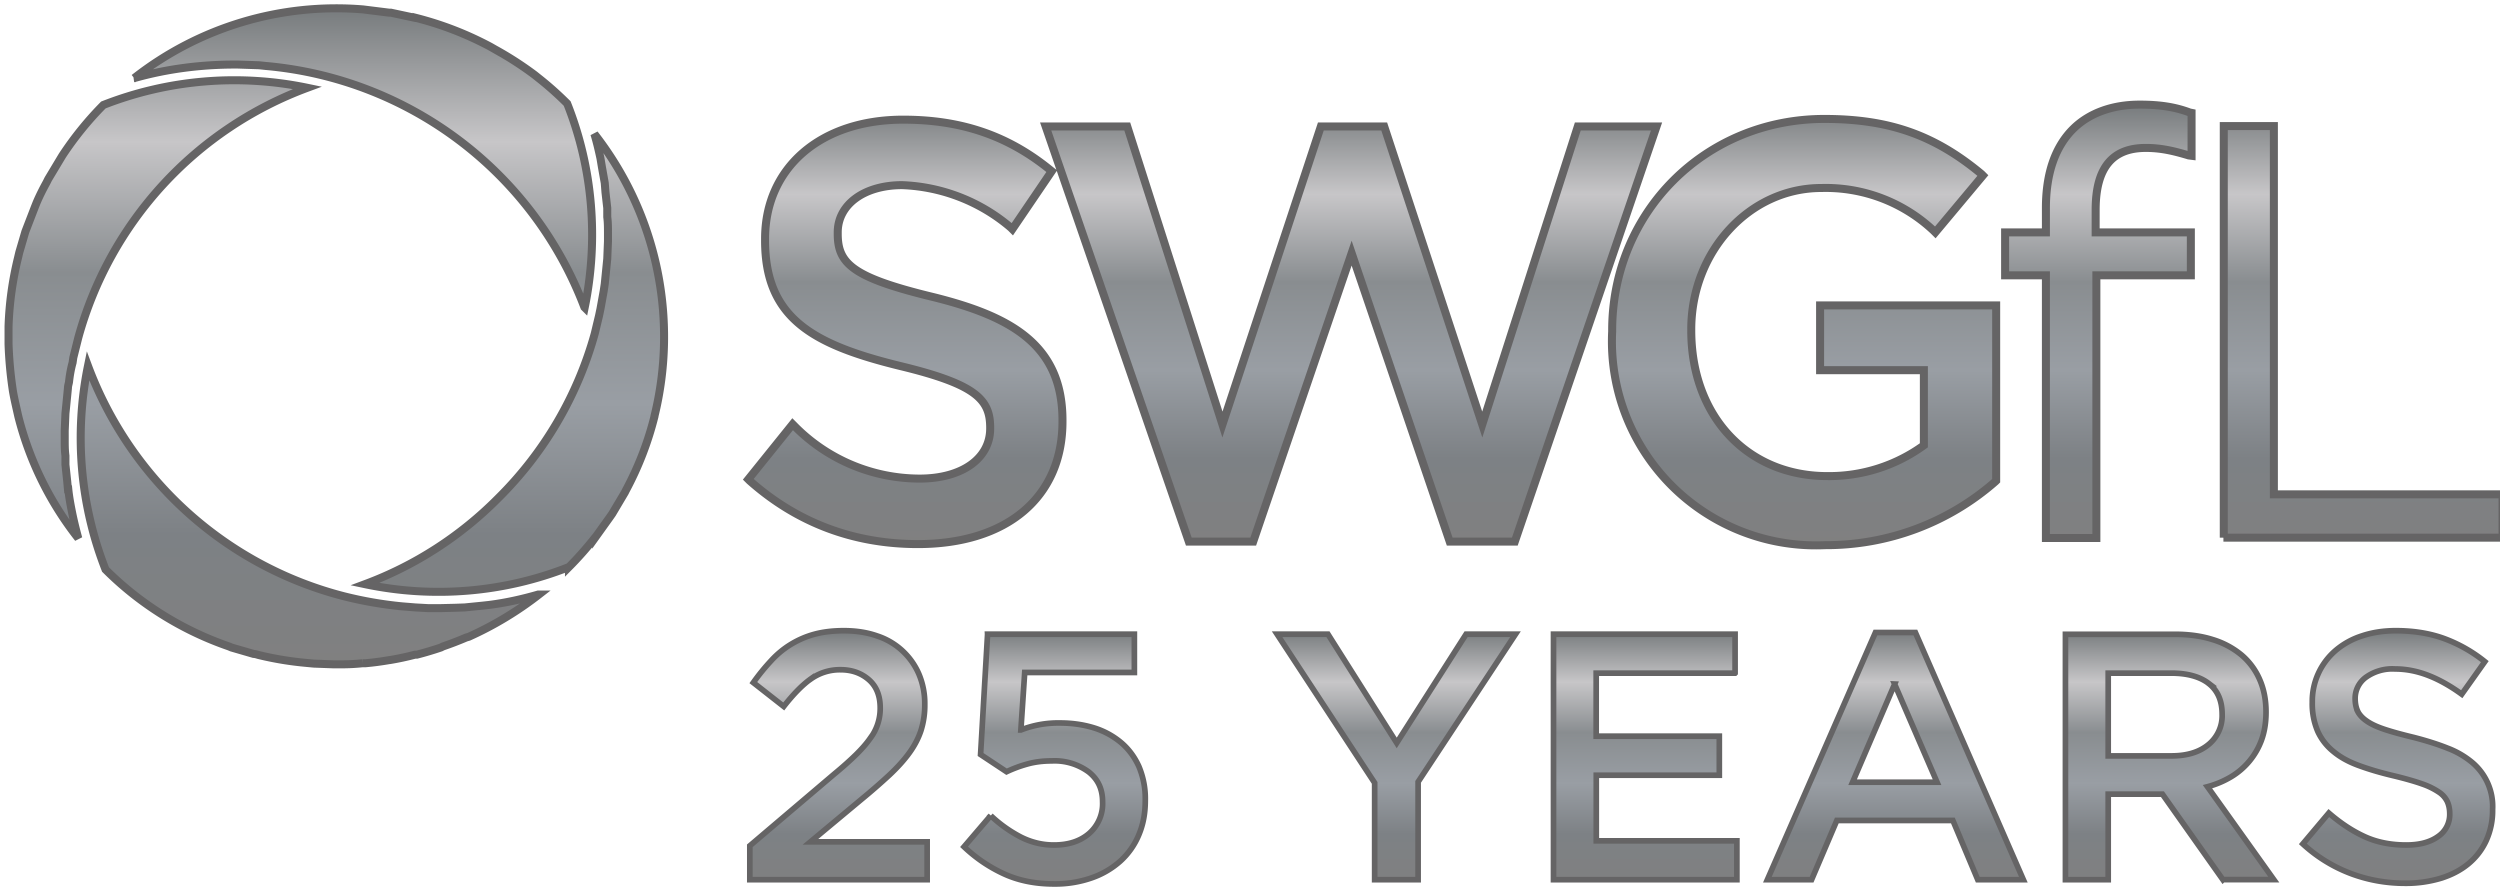 <svg xmlns="http://www.w3.org/2000/svg" xml:space="preserve" style="fill-rule:evenodd;clip-rule:evenodd" viewBox="0 0 2934 1047"><path d="M951.8 796.6c-10 7.1-20.7 18-32 32.5l-35.7-28c6.8-9.6 13.9-18.2 21-25.8a106.2 106.2 0 0 1 50.8-31c10-2.7 21.5-4.1 34.4-4.1 14.3 0 27.3 2 39 6.1a80.6 80.6 0 0 1 49.2 45 88.3 88.3 0 0 1 6.8 35.3 98 98 0 0 1-4.5 30.9c-3 9-7.6 17.8-13.8 26.3-6.2 8.5-14 17.1-23.5 26a750.5 750.5 0 0 1-33 28.7L951.1 988h137v44.4H880v-39.8l99.1-84.2c10-8.2 18.3-15.7 25.2-22.4 6.8-6.7 12.4-13 16.6-19a58 58 0 0 0 12.1-36.2c0-14.3-4.4-25.3-13.3-33.1-9-7.8-20-11.7-33.2-11.7a58.6 58.6 0 0 0-34.7 10.7Zm207.2-52.3h172.3v44.9h-128.7l-4.5 67.5a120 120 0 0 1 45.7-8.2c14 0 27 1.8 39.3 5.5a91 91 0 0 1 32 17c9.1 7.5 16.2 17 21.4 28.3a96.9 96.9 0 0 1 7.6 40.2c0 15.3-2.5 28.2-7.6 40.3a86.3 86.3 0 0 1-21.8 30.9 99 99 0 0 1-33.9 19.7 130 130 0 0 1-43.6 7c-22.3 0-42-4-59.3-12-17.3-8-32.8-18.6-46.5-31.6l31.3-36.6a156.2 156.2 0 0 0 35.6 25.3c12.2 6.1 25 9.2 38.5 9.2 17.3 0 31-4.5 41.5-13.6a46.3 46.3 0 0 0 15.7-36.8c0-15.5-5.4-26.6-16.2-35.3a67.6 67.6 0 0 0-43.5-13c-10.4 0-20 1.2-28.8 3.7-8.7 2.4-16.8 5.5-24.2 9l-30.5-20.2 8.2-141.1Zm505.3 288.1h-51V918.8l-114.5-174.5h59.7l80.7 127.6 81.4-127.6h58l-114.3 173.3v114.8Zm372-242.4h-163v74h144.5v45.8h-144.4v77h165v45.6h-215.2V744.3h213.1V790Zm338.3 242.4h-53.5l-29.2-69.5h-136.2l-29.6 69.5h-51.9L2201 742.3h46.9l126.7 290.1Zm-151-229.6L2174.2 918h99.1l-49.8-115.2Zm385.2 229.6-71-100.4h-63.6v100.4H2424v-288h128.4c16.4 0 31.3 2 44.7 6.3a97 97 0 0 1 33.7 18.1 78.7 78.7 0 0 1 21.2 28.8c5 11.4 7.4 24.1 7.4 38.1 0 12.1-1.7 22.8-5.1 32.3a83.7 83.7 0 0 1-35.8 43.6c-8.4 5-17.6 9-27.8 11.7l77.8 109h-59.7v.1Zm-16.5-230.2c-10.5-8.1-25.2-12.2-44.2-12.2h-73.9v97.1h74.3c18.2 0 32.6-4.4 43.3-13.2a43.7 43.7 0 0 0 16.1-35.5c0-16-5.2-28-15.7-36.2Zm174.5 32.3c2 4 5.4 8 10.5 11.5 5 3.6 12 6.9 21 9.9s20.3 6.1 34 9.4c15.2 3.9 28.6 8.1 40.3 12.8a100.2 100.2 0 0 1 29.1 17 67.5 67.5 0 0 1 23.6 55 85 85 0 0 1-7.6 36.7c-5 10.7-12 19.7-21 27.1-9 7.4-19.8 13-32.4 16.9a142.6 142.6 0 0 1-41.5 5.8c-22.3 0-43.5-3.8-63.8-11.4a173.3 173.3 0 0 1-56.4-34.8l30.5-36.2c14 12.1 28 21.3 42.3 27.8 14.3 6.5 30.5 9.7 48.6 9.7 15.6 0 28-3.3 37.2-9.9A31.2 31.2 0 0 0 2875 955c0-5.2-.9-9.8-2.7-14a28 28 0 0 0-9.9-11.3 84 84 0 0 0-19.8-9.7c-8.4-3-19.3-6.1-32.8-9.4-15.4-3.6-29-7.6-41-12-12-4.3-22-9.8-30-16.4a65.1 65.1 0 0 1-18.7-23.9 81.5 81.5 0 0 1-6.4-34.1 78.7 78.7 0 0 1 27.6-61 90 90 0 0 1 31-17c12-4 25.1-6 39.4-6 21.1 0 40.1 3.1 57 9.3a169.9 169.9 0 0 1 47.5 27l-27.1 38.2c-13.2-9.6-26.3-17-39.2-22-12.9-5-25.9-7.6-39-7.6a53.2 53.2 0 0 0-34.6 10 30.6 30.6 0 0 0-12.3 24.6c0 5.7 1 10.7 2.9 14.8h-.1Z" style="fill:url(#a);fill-rule:nonzero;stroke:#656465;stroke-width:6.67px"/><path d="M542.7 185a57 57 0 0 1-59.5-59.7v-.3c0-33.1 26-59.1 59.3-59.1 18.1 0 30.8 4.5 43.9 15.4l.4.4-13.3 15.9-.4-.4a44 44 0 0 0-31.5-12c-20 0-36.3 17.7-36.3 39.5v.3c0 24 15.7 40.7 38 40.7a45 45 0 0 0 27-8.6v-21h-29V118h49.2V167l-.2.2a71.7 71.7 0 0 1-47.6 17.8Zm-253.5-.3c-18 0-33.8-6-47-17.7l-.4-.4 12.4-15.4.4.4a49.2 49.2 0 0 0 35.1 14.8c11.8 0 19.7-5.6 19.7-14v-.2c0-7.8-3.7-12.1-25.3-17.3-24.4-6-37.6-13.4-37.6-35v-.5c0-19.9 15.5-33.3 38.6-33.3 16.3 0 29.3 4.5 41 14l.5.4-11 16.2-.4-.4a49.6 49.6 0 0 0-30.4-11.9c-10.6 0-18 5.4-18 13.2v.4c0 8.3 4 12.2 26.8 17.7 21.6 5.4 36 13.3 36 34.4v.4c0 21.1-15.5 34.2-40.4 34.2Zm148.6-.7-27.4-80.6-27.5 80.6h-18l-40-116h22.8l26.6 83.3L401.8 68h17.7l27.4 83.3L473.6 68h22L456 184h-18.2Zm166.6-1v-73.4H593v-12h11.4v-6.8c0-9.7 2.6-17.2 7.7-22.2 4.5-4.4 11-6.7 18.5-6.7 5.8 0 10 .7 14 2.2l.5.1v12l-.8-.1c-4.3-1.3-7.8-2.1-12-2.1-9.4 0-14 5.6-14 17.3v6.3h26.6v12h-26.4V183h-14Zm49.7-.1v-115h14v102.9H732v12.1H654Z" style="fill:url(#b);fill-rule:nonzero;stroke:#656465;stroke-width:2.24px" transform="matrix(4.2 0 0 4.2 -137.4 -137.2)"/><path d="M196 118.5a105.1 105.1 0 0 0-89-67.4l-1.9-.2-6-.2h-.7c-9.5 0-19 1.2-28.2 3.8a91.5 91.5 0 0 1 64-19.2l7.2.9h.5l7 1.5h.2a92.4 92.4 0 0 1 20.6 8l1.4.8a94.3 94.3 0 0 1 11 7.1l1 .8c2.8 2.2 5.5 4.6 8.1 7.2 7.2 18.1 8.8 38 4.9 57Zm3.3 64 3.8-5.3.7-1 3.5-5.9.3-.6a89.4 89.4 0 0 0 8-20.7v-.1c6.6-26.8 1-56-16.8-78.8.7 2.3 1.2 4.5 1.7 6.8l.4 2.4.8 4.5.2 2.6.5 4.4v2.5c.2 1.5.2 3 .2 4.6v2.2l-.2 4.9-.2 2-.5 5-.3 2-.9 5-.4 1.9-1.2 5a103.7 103.7 0 0 1-27 46 103 103 0 0 1-37.2 24c19 4 38.8 2.4 57-4.8a93.7 93.7 0 0 0 7.1-8l.5-.6ZM134 218h.8c2.3-.2 4.5-.5 6.8-.9h.1c2.4-.4 4.7-.9 7-1.5h.5a93 93 0 0 0 6.7-2l.6-.3a93 93 0 0 0 6.5-2.5l.7-.2a96 96 0 0 0 19.6-11.8h-.2c-4.5 1.3-9 2.3-13.7 2.9l-1.8.2-5 .5-2.8.1-4.2.1h-3.2l-3.6-.2-3.7-.3a109 109 0 0 1-16.2-2.8 103.9 103.9 0 0 1-71.6-64.4 100.8 100.8 0 0 0 4.9 56.9c10 10 22 17.2 34.5 21.5l.7.3 6.2 1.8c.5 0 1 .2 1.4.3a90.6 90.6 0 0 0 13.3 2.2l2.1.2 5.5.2h2.2c2 0 4-.1 5.9-.3Zm-82.3-48.6-.2-2.2-.5-4.7V160c-.2-1.5-.2-3-.2-4.6V153l.2-4.8.2-2 .5-5.1c0-.6.2-1.1.3-1.7.2-1.8.5-3.6 1-5.4l.2-1.4 1.4-5.6a103.7 103.7 0 0 1 64-69.8 100.2 100.2 0 0 0-57 4.8 91.8 91.8 0 0 0-11.5 14.2l-.3.5-3.6 6-.5 1c-1 1.8-2 3.8-2.8 5.7l-.4 1-2.2 5.7-.5 1.3-1.7 5.8-.4 1.7a93.2 93.2 0 0 0-2.6 19V128.8a112 112 0 0 0 1.1 12.3l.1.7c.4 2.4 1 4.8 1.5 7.1a91 91 0 0 0 16.8 34.2 104 104 0 0 1-1.7-7l-.1-.5c-.4-2-.8-4.2-1-6.2Z" style="fill:url(#c);fill-rule:nonzero;stroke:#656465;stroke-width:2.24px" transform="matrix(4.2 0 0 4.2 -137.4 -137.2)"/><defs><linearGradient id="a" x1="0" x2="1" y1="0" y2="0" gradientTransform="matrix(0 297.2 -2045.4 0 1901.8 741)" gradientUnits="userSpaceOnUse"><stop offset="0" style="stop-color:#787c7e;stop-opacity:1"/><stop offset=".2" style="stop-color:#c7c6c8;stop-opacity:1"/><stop offset=".4" style="stop-color:#898d90;stop-opacity:1"/><stop offset=".6" style="stop-color:#999ea4;stop-opacity:1"/><stop offset=".8" style="stop-color:#7d8185;stop-opacity:1"/><stop offset="1" style="stop-color:gray;stop-opacity:1"/></linearGradient><linearGradient id="b" x1="0" x2="1" y1="0" y2="0" gradientTransform="matrix(0 123 -490.2 0 486.7 62.3)" gradientUnits="userSpaceOnUse"><stop offset="0" style="stop-color:#787c7e;stop-opacity:1"/><stop offset=".2" style="stop-color:#c7c6c8;stop-opacity:1"/><stop offset=".4" style="stop-color:#898d90;stop-opacity:1"/><stop offset=".6" style="stop-color:#999ea4;stop-opacity:1"/><stop offset=".8" style="stop-color:#7d8185;stop-opacity:1"/><stop offset="1" style="stop-color:gray;stop-opacity:1"/></linearGradient><linearGradient id="c" x1="0" x2="1" y1="0" y2="0" gradientTransform="matrix(0 183.3 -183.3 0 126.6 35.5)" gradientUnits="userSpaceOnUse"><stop offset="0" style="stop-color:#787c7e;stop-opacity:1"/><stop offset=".2" style="stop-color:#c7c6c8;stop-opacity:1"/><stop offset=".4" style="stop-color:#898d90;stop-opacity:1"/><stop offset=".6" style="stop-color:#999ea4;stop-opacity:1"/><stop offset=".8" style="stop-color:#7d8185;stop-opacity:1"/><stop offset="1" style="stop-color:gray;stop-opacity:1"/></linearGradient></defs></svg>